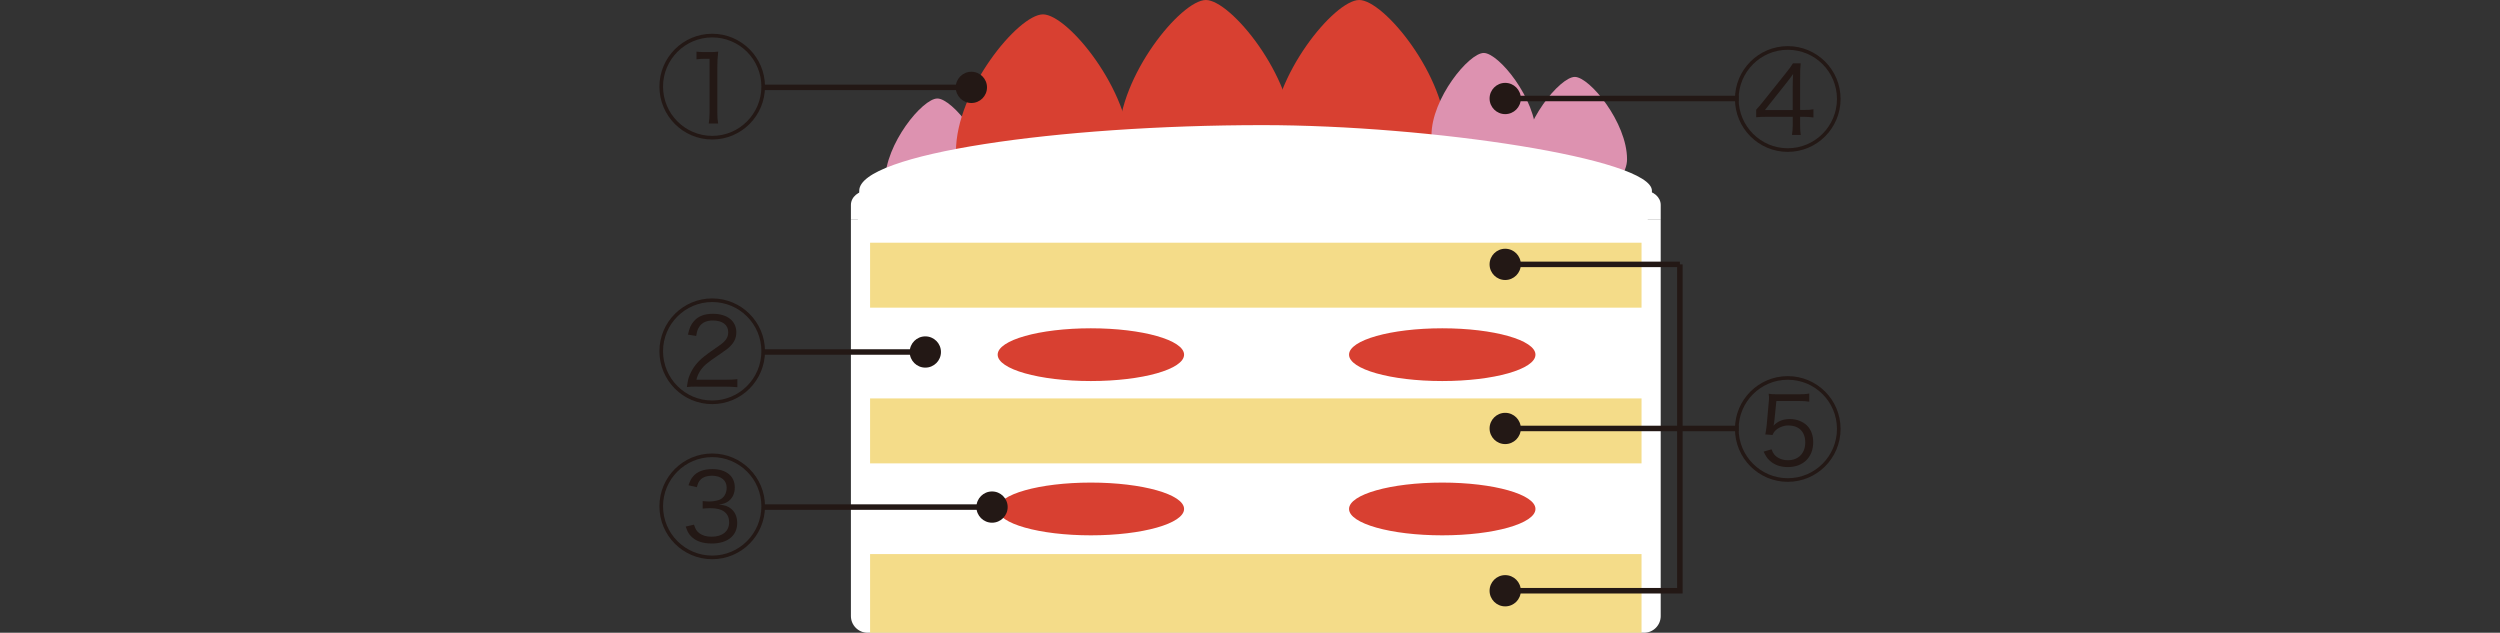 <?xml version="1.0" encoding="UTF-8"?><svg id="b" xmlns="http://www.w3.org/2000/svg" viewBox="0 0 600 151.86"><rect x="0" y="0" width="600" height="151.86" fill="#333333" stroke="none"/><g id="c"><rect y="65.93" width="600" height="20" style="fill:#20a139; opacity:0; stroke-width:0px;"/><path d="m398.57,52.6v95.26c0,2.2-1.8,4-4,4h-186.35c-2.2,0-4-1.8-4-4V52.6" style="fill:#fff; stroke-width:0px;"/><path d="m290.91,46.32c15.66,0,19.4-8.55,19.4-13.41,0-14.61-14.93-32.91-20.89-32.91s-20.89,18.3-20.89,32.91c0,4.87,3.74,13.41,19.4,13.41h2.99Z" style="fill:#d84031; stroke-width:0px;"/><path d="m327.7,46.32c15.66,0,19.4-8.55,19.4-13.41,0-14.61-14.93-32.91-20.89-32.91s-20.89,18.3-20.89,32.91c0,4.87,3.74,13.41,19.4,13.41h2.99Z" style="fill:#d84031; stroke-width:0px;"/><path d="m357,40.51c9.4,0,11.64-5.13,11.64-8.05,0-8.77-8.96-19.75-12.54-19.75s-12.54,10.98-12.54,19.75c0,2.92,2.24,8.05,11.64,8.05h1.8Z" style="fill:#dd92b0; stroke-width:0px;"/><path d="m378.85,46.26c9.4,0,11.64-5.13,11.64-8.05,0-8.77-8.96-19.75-12.54-19.75s-12.54,10.98-12.54,19.75c0,2.92,2.24,8.05,11.64,8.05h1.8Z" style="fill:#dd92b0; stroke-width:0px;"/><path d="m225.87,51.44c9.4,0,11.64-5.13,11.64-8.05,0-8.77-8.96-19.75-12.54-19.75s-12.54,10.98-12.54,19.75c0,2.92,2.24,8.05,11.64,8.05h1.8Z" style="fill:#dd92b0; stroke-width:0px;"/><path d="m251.81,49.77c15.66,0,19.4-8.55,19.4-13.41,0-14.61-14.93-32.91-20.89-32.91s-20.89,18.3-20.89,32.91c0,4.87,3.74,13.41,19.4,13.41h2.99Z" style="fill:#d84031; stroke-width:0px;"/><path d="m282.83,57.27c88.64.31,113.63,13.01,113.63-11.5,0-7.69-53.24-15.74-93.41-15.74-49.16,0-96.83,6.9-96.83,15.74,0,16.46-9.66,10.08,76.6,11.5Z" style="fill:#fff; fill-rule:evenodd; stroke-width:0px;"/><path d="m204.22,52.6v-3.42c0-1.88,1.8-3.42,4-3.42h186.35c2.2,0,4,1.54,4,3.42v3.42" style="fill:#fff; stroke-width:0px;"/><rect x="208.82" y="132.98" width="185.15" height="18.88" style="fill:#f4dc89; stroke-width:0px;"/><rect x="208.82" y="95.62" width="185.15" height="15.59" style="fill:#f4dc89; stroke-width:0px;"/><rect x="208.82" y="58.25" width="185.15" height="15.59" style="fill:#f4dc89; stroke-width:0px;"/><ellipse cx="261.81" cy="85.12" rx="22.37" ry="6.33" style="fill:#d84031; stroke-width:0px;"/><ellipse cx="346.14" cy="85.12" rx="22.37" ry="6.33" style="fill:#d84031; stroke-width:0px;"/><ellipse cx="261.81" cy="122.15" rx="22.37" ry="6.33" style="fill:#d84031; stroke-width:0px;"/><ellipse cx="346.14" cy="122.15" rx="22.37" ry="6.33" style="fill:#d84031; stroke-width:0px;"/><path d="m183.6,20.78c0,7.01-5.66,12.7-12.67,12.7s-12.67-5.69-12.67-12.7,5.69-12.68,12.67-12.68,12.67,5.66,12.67,12.68Zm-24.47,0c0,6.53,5.29,11.83,11.8,11.83s11.8-5.29,11.8-11.83-5.29-11.8-11.8-11.8-11.8,5.29-11.8,11.8Zm8.02-8.39c.58.08.82.08,1.88.11h1.46c.63,0,.84,0,1.88-.11-.16,1.35-.21,2.59-.21,3.73v10.98c0,1.03.05,1.69.19,2.54h-2.25c.13-.9.19-1.51.19-2.54v-12.99h-1.17c-.66,0-1.16.03-1.96.13v-1.85Z" style="fill:#231815; stroke-width:0px;"/><rect x="183.21" y="20.31" width="47.88" height="1.32" style="fill:#231815; stroke-width:0px;"/><circle cx="233.13" cy="20.97" r="3.75" style="fill:#231815; stroke-width:0px;"/><path d="m183.6,84.29c0,7.01-5.66,12.7-12.67,12.7s-12.67-5.69-12.67-12.7,5.69-12.67,12.67-12.67,12.67,5.66,12.67,12.67Zm-24.47,0c0,6.54,5.29,11.83,11.8,11.83s11.8-5.29,11.8-11.83-5.29-11.8-11.8-11.8-11.8,5.29-11.8,11.8Zm8.23,8.49c-1.32,0-1.69.03-2.51.11.26-1.78.37-2.15.69-2.91.72-1.72,1.83-3.15,3.47-4.44.53-.45,1.03-.79,3.3-2.38,1.88-1.27,2.46-2.12,2.46-3.44,0-1.74-1.37-2.8-3.68-2.8-1.48,0-2.57.47-3.23,1.46-.42.61-.61,1.14-.77,2.25l-1.99-.32c.37-1.64.72-2.43,1.46-3.25,1-1.17,2.54-1.75,4.52-1.75,3.46,0,5.64,1.72,5.64,4.45,0,1.3-.48,2.36-1.48,3.36-.53.53-1.03.9-2.27,1.74-1.88,1.27-2.96,2.06-3.55,2.57-1.21,1.09-1.93,2.25-2.27,3.7h7.12c1.06,0,1.8-.03,2.7-.13v1.93c-1-.08-1.83-.13-2.72-.13h-6.88Z" style="fill:#231815; stroke-width:0px;"/><rect x="183.21" y="83.82" width="38.88" height="1.32" style="fill:#231815; stroke-width:0px;"/><circle cx="222.08" cy="84.48" r="3.75" style="fill:#231815; stroke-width:0px;"/><path d="m183.6,121.51c0,7.01-5.66,12.7-12.67,12.7s-12.67-5.69-12.67-12.7,5.69-12.67,12.67-12.67,12.67,5.66,12.67,12.67Zm-24.47,0c0,6.54,5.29,11.83,11.8,11.83s11.8-5.29,11.8-11.83-5.29-11.8-11.8-11.8-11.8,5.29-11.8,11.8Zm7.44,4.42c.32,1.08.63,1.56,1.3,2.06.77.56,1.72.82,2.91.82,2.59,0,4.21-1.3,4.21-3.44,0-2.25-1.54-3.41-4.5-3.41-.56,0-1.11.03-1.85.1v-1.8c.5.05,1.19.1,1.61.1.74,0,1.67-.16,2.3-.37,1.14-.4,1.85-1.53,1.85-2.96,0-1.74-1.35-2.86-3.52-2.86-1.14,0-2.06.29-2.65.85-.5.45-.72.9-.98,1.9l-2.01-.45c.37-1.08.61-1.56,1.09-2.12,1-1.19,2.56-1.77,4.65-1.77,3.31,0,5.37,1.69,5.37,4.39,0,1.46-.56,2.65-1.59,3.36-.61.42-1.14.61-2.22.77,1.37.13,2.09.34,2.86.95,1,.77,1.53,1.99,1.53,3.47,0,3.04-2.33,4.92-6.11,4.92-2.28,0-3.94-.61-5.08-1.85-.5-.53-.77-1.06-1.17-2.22l1.99-.45Z" style="fill:#231815; stroke-width:0px;"/><rect x="183.21" y="121.04" width="52.5" height="1.32" style="fill:#231815; stroke-width:0px;"/><circle cx="238.09" cy="121.7" r="3.75" style="fill:#231815; stroke-width:0px;"/><path d="m441.74,23.75c0,7.01-5.66,12.7-12.67,12.7s-12.68-5.69-12.68-12.7,5.69-12.68,12.68-12.68,12.67,5.66,12.67,12.68Zm-24.47,0c0,6.53,5.29,11.83,11.8,11.83s11.8-5.29,11.8-11.83-5.29-11.8-11.8-11.8-11.8,5.29-11.8,11.8Zm4.2,2.59c.42-.45,1.11-1.24,1.48-1.72l5.69-7.12c.95-1.19,1.11-1.43,1.67-2.3h1.85c-.11,1.25-.13,1.83-.13,3.81v7.38h.82c1.16,0,1.67-.03,2.38-.16v1.96c-.84-.1-1.51-.16-2.35-.16h-.85v1.93c0,1.14.03,1.64.16,2.43h-2.12c.13-.85.19-1.46.19-2.43v-1.93h-6.03c-1.14,0-2.04.03-2.75.11v-1.8Zm8.78-5.61c0-1.09.03-1.96.1-2.99-.63.93-.71,1.03-1.53,2.06l-5.24,6.61h6.67v-5.69Z" style="fill:#231815; stroke-width:0px;"/><rect x="364.67" y="22.98" width="52.6" height="1.32" style="fill:#231815; stroke-width:0px;"/><circle cx="361.25" cy="23.64" r="3.75" style="fill:#231815; stroke-width:0px;"/><rect x="364.67" y="62.79" width="38.5" height="1.32" style="fill:#231815; stroke-width:0px;"/><circle cx="361.25" cy="63.45" r="3.75" style="fill:#231815; stroke-width:0px;"/><polygon points="403.83 142.44 364.67 142.44 364.67 141.11 402.51 141.11 402.51 63.45 403.83 63.45 403.83 142.44" style="fill:#231815; stroke-width:0px;"/><circle cx="361.25" cy="141.78" r="3.75" style="fill:#231815; stroke-width:0px;"/><path d="m441.74,102.94c0,7.01-5.66,12.7-12.67,12.7s-12.68-5.69-12.68-12.7,5.69-12.67,12.68-12.67,12.67,5.66,12.67,12.67Zm-24.47,0c0,6.54,5.29,11.83,11.8,11.83s11.8-5.29,11.8-11.83-5.29-11.8-11.8-11.8-11.8,5.29-11.8,11.8Zm6.4,1.35c.13-.69.24-1.37.34-2.3l.47-5.26c.08-.82.08-.9.08-1.46,0-.21-.03-.42-.08-.77.66.11,1.06.13,2.46.13h4.61c1.24,0,1.8-.03,2.67-.19v1.96c-.79-.13-1.48-.16-2.65-.16h-5.24l-.47,4.65c-.03.45-.11.85-.22,1.27,1.03-1.09,2.3-1.59,3.94-1.59s3.07.58,4.08,1.53c.98.98,1.51,2.35,1.51,4.02,0,3.62-2.41,5.98-6.08,5.98-1.78,0-3.26-.53-4.37-1.56-.63-.58-.92-1.06-1.45-2.15l1.9-.56c.24.66.4.93.69,1.3.77.85,1.9,1.32,3.25,1.32,2.51,0,4.15-1.67,4.15-4.26s-1.53-4.08-4.1-4.08c-1.19,0-2.43.53-3.2,1.35-.24.27-.34.48-.56.93l-1.74-.13Z" style="fill:#231815; stroke-width:0px;"/><rect x="364.67" y="102.17" width="52.6" height="1.32" style="fill:#231815; stroke-width:0px;"/><circle cx="361.25" cy="102.83" r="3.75" style="fill:#231815; stroke-width:0px;"/></g></svg>